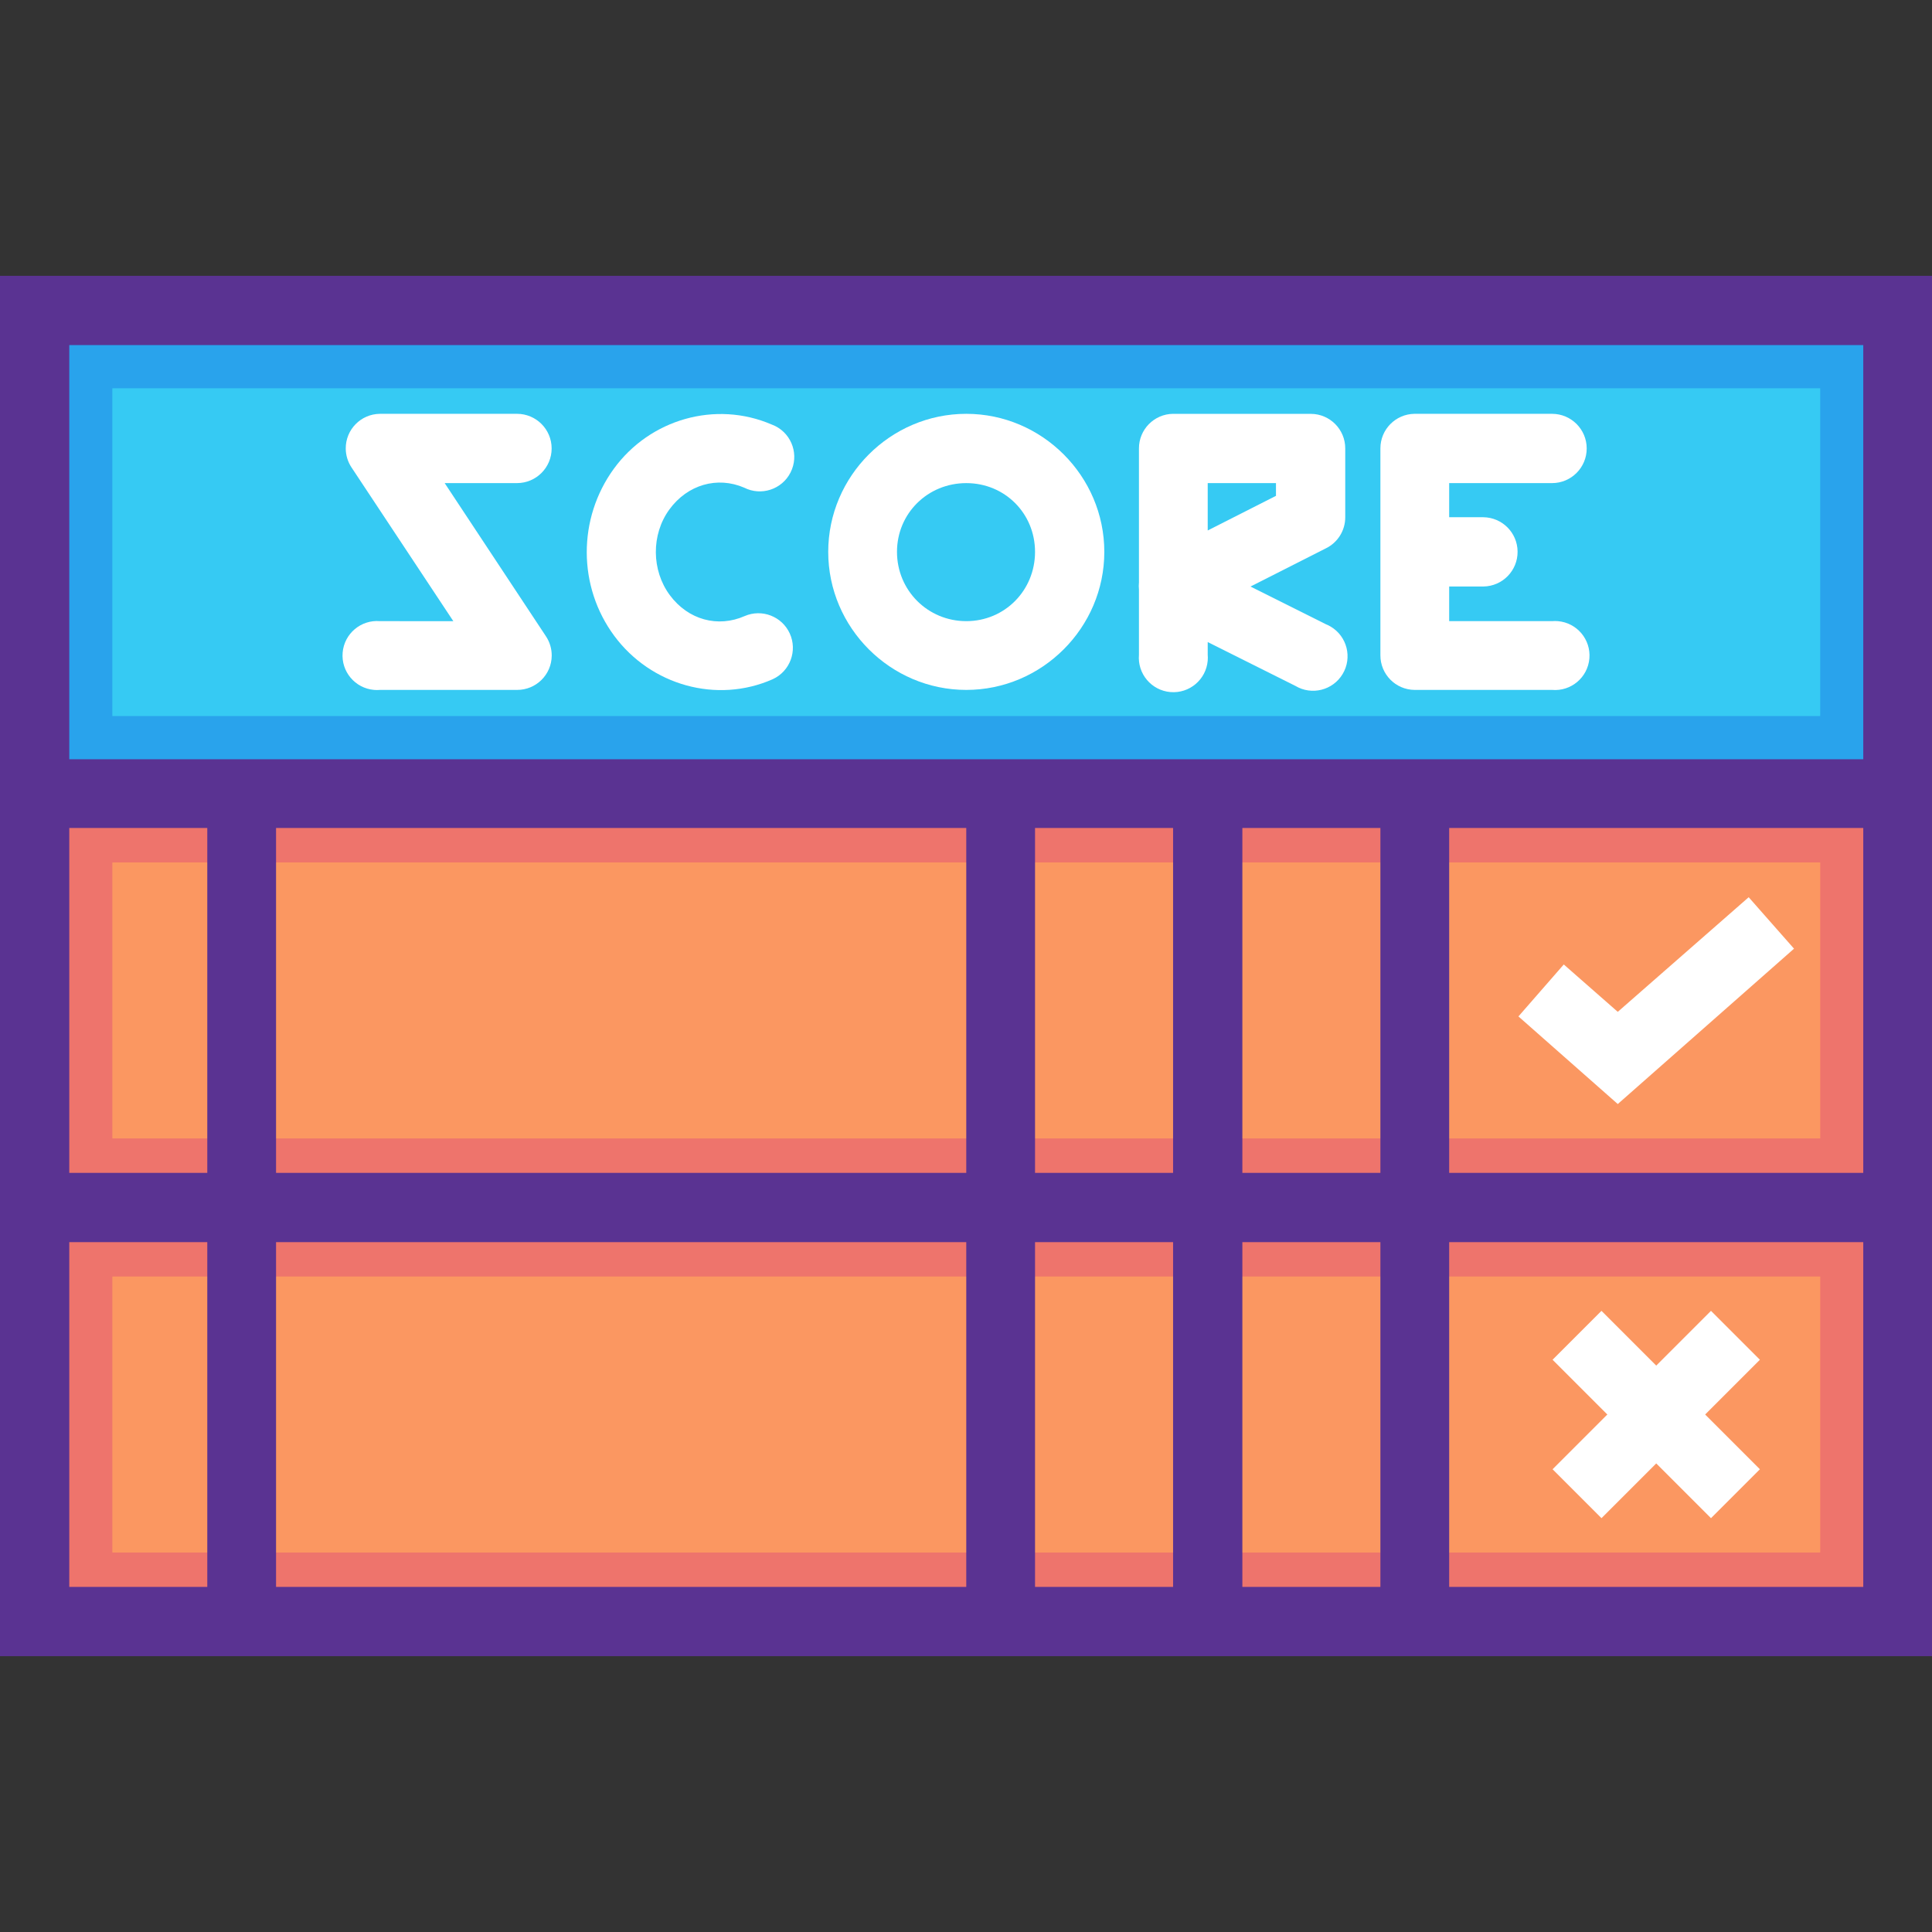 <?xml version="1.0" encoding="iso-8859-1"?>
<!-- Generator: Adobe Illustrator 19.0.0, SVG Export Plug-In . SVG Version: 6.00 Build 0)  -->
<svg version="1.1" id="Layer_1" xmlns="http://www.w3.org/2000/svg" xmlns:xlink="http://www.w3.org/1999/xlink" x="0px" y="0px"
	 viewBox="0 0 447.969 447.969" style="enable-background:new 0 0 447.969 447.969;" xml:space="preserve">
<rect x="0" y="0" width="447.969" height="447.969" fill="#333333" stroke="none"/>
<g transform="translate(0 -1020.36)" shape-rendering="auto" image-rendering="auto" color-rendering="auto" color-interpolation="sRGB">
	<path style="fill:#5A3392;" d="M0,1084.313v320.063h447.969v-320.063H0z"/>
	<path style="fill:#29A3EC;" d="M16.062,1100.374h415.969v96.031H16.062L16.062,1100.374z"/>
	<g>
		<path style="fill:#EE746C;" d="M16.062,1212.342h415.969v79.969H16.062L16.062,1212.342z"/>
		<path style="fill:#EE746C;" d="M16.062,1308.374h415.969v79.938H16.062L16.062,1308.374z"/>
	</g>
	<path style="fill:#36CAF3;" d="M26.047,1110.389h396v76h-396L26.047,1110.389z"/>
	<g>
		<path style="fill:#FFFFFF;" d="M224.047,1116.313c-17.578,0-32.008,14.43-32.008,32.008c0,17.58,14.429,32.008,32.008,32.008
			c17.578,0,32.008-14.43,32.008-32.008C256.055,1130.743,241.625,1116.313,224.047,1116.313z M224.047,1132.378
			c8.931,0,15.945,7.014,15.945,15.943c0,8.932-7.014,16.064-15.945,16.064c-8.931,0-16.063-7.133-16.063-16.064
			C207.984,1139.389,215.116,1132.378,224.047,1132.378z"/>
		<path style="fill:#FFFFFF;" d="M272,1116.313c-4.396,0.049-7.93,3.635-7.913,8.031v31.063c-0.057,0.551-0.057,1.107,0,1.658
			v15.119c-0.372,4.402,2.896,8.273,7.299,8.645c4.403,0.373,8.274-2.895,8.645-7.299c0.038-0.447,0.038-0.898,0-1.346v-2.951
			l20.315,10.158c3.791,2.27,8.705,1.037,10.974-2.756c2.27-3.791,1.036-8.703-2.755-10.973c-0.362-0.217-0.741-0.406-1.133-0.563
			l-17.48-8.74l17.48-8.859c2.751-1.344,4.494-4.141,4.488-7.203v-15.945c0.017-4.418-3.552-8.014-7.97-8.031
			c-0.02,0-0.041,0-0.061,0H272L272,1116.313z M280.031,1132.378h15.827v2.951l-15.827,8.031v-10.986V1132.378z"/>
		<path style="fill:#FFFFFF;" d="M178.929,1118.792c-13.019-5.611-28.234-1.248-36.614,10.277
			c-8.379,11.531-8.367,27.289,0.122,38.738c8.484,11.453,23.767,15.777,36.732,10.039c4.022-1.844,5.789-6.598,3.946-10.619
			c-1.811-3.953-6.446-5.74-10.442-4.025c-6.194,2.738-13.095,0.912-17.362-4.846c-4.268-5.756-4.336-14.039-0.122-19.842
			c4.218-5.807,11.148-7.758,17.362-5.08c3.943,1.994,8.756,0.416,10.751-3.527c1.995-3.941,0.416-8.756-3.526-10.75
			c-0.275-0.139-0.558-0.262-0.847-0.369L178.929,1118.792z"/>
		<g>
			<path style="fill:#FFFFFF;" d="M327.984,1116.313c-4.396,0.049-7.93,3.635-7.913,8.031v47.953
				c-0.017,4.396,3.517,7.982,7.913,8.031h31.89c4.403,0.377,8.277-2.887,8.654-7.289c0.377-4.402-2.887-8.277-7.29-8.654
				c-0.454-0.039-0.91-0.039-1.364,0h-23.858v-32.008h23.858c4.436,0,8.032-3.596,8.032-8.033c0-4.436-3.596-8.031-8.032-8.031
				H327.984z"/>
			<path style="fill:#FFFFFF;" d="M332,1140.29c-4.436-0.045-8.067,3.516-8.111,7.951c-0.044,4.436,3.516,8.066,7.951,8.111
				c0.053,0,0.106,0,0.16,0h11.929c4.436-0.045,7.995-3.676,7.951-8.111c-0.043-4.373-3.578-7.908-7.951-7.951H332z"/>
			<path style="fill:#FFFFFF;" d="M88.102,1116.313c-4.419,0.037-7.971,3.648-7.934,8.068c0.013,1.541,0.471,3.047,1.319,4.334
				l23.622,35.67H88.102c-4.403-0.377-8.277,2.887-8.654,7.289c-0.377,4.402,2.887,8.277,7.29,8.654c0.454,0.039,0.91,0.039,1.364,0
				h31.772c4.419,0.027,8.024-3.531,8.052-7.949c0.01-1.582-0.449-3.133-1.319-4.453l-23.504-35.551h16.772
				c4.436,0,8.032-3.596,8.032-8.031c0-4.438-3.596-8.033-8.032-8.033H88.102L88.102,1116.313z"/>
		</g>
	</g>
	<g>
		<path style="fill:#FB9761;" d="M26.047,1220.327h396v64h-396L26.047,1220.327z"/>
		<path style="fill:#FB9761;" d="M26.047,1316.342h396v64h-396L26.047,1316.342z"/>
	</g>
	<g>
		<g>
			<path style="fill:#5A3392;" d="M48.063,1200.29v192.047h15.945V1200.29H48.063z"/>
			<path style="fill:#5A3392;" d="M320.071,1200.29v192.047h15.945V1200.29H320.071z"/>
			<path style="fill:#5A3392;" d="M272,1200.29v192.047h16.063V1200.29H272z"/>
			<path style="fill:#5A3392;" d="M224.047,1200.29v192.047h15.945V1200.29H224.047z"/>
		</g>
		<g>
			<path style="fill:#FFFFFF;" d="M405.464,1228.399l-30.354,26.576l-12.52-10.984l-10.512,12.047l23.032,20.314l40.866-36.023
				L405.464,1228.399L405.464,1228.399z"/>
			<path style="fill:#FFFFFF;" d="M371.331,1324.303l-11.339,11.34l36.732,36.732l11.339-11.34L371.331,1324.303z"/>
			<path style="fill:#FFFFFF;" d="M396.724,1324.303l-36.732,36.732l11.339,11.34l36.732-36.732L396.724,1324.303z"/>
		</g>
	</g>
</g>
<g>
</g>
<g>
</g>
<g>
</g>
<g>
</g>
<g>
</g>
<g>
</g>
<g>
</g>
<g>
</g>
<g>
</g>
<g>
</g>
<g>
</g>
<g>
</g>
<g>
</g>
<g>
</g>
<g>
</g>
</svg>
